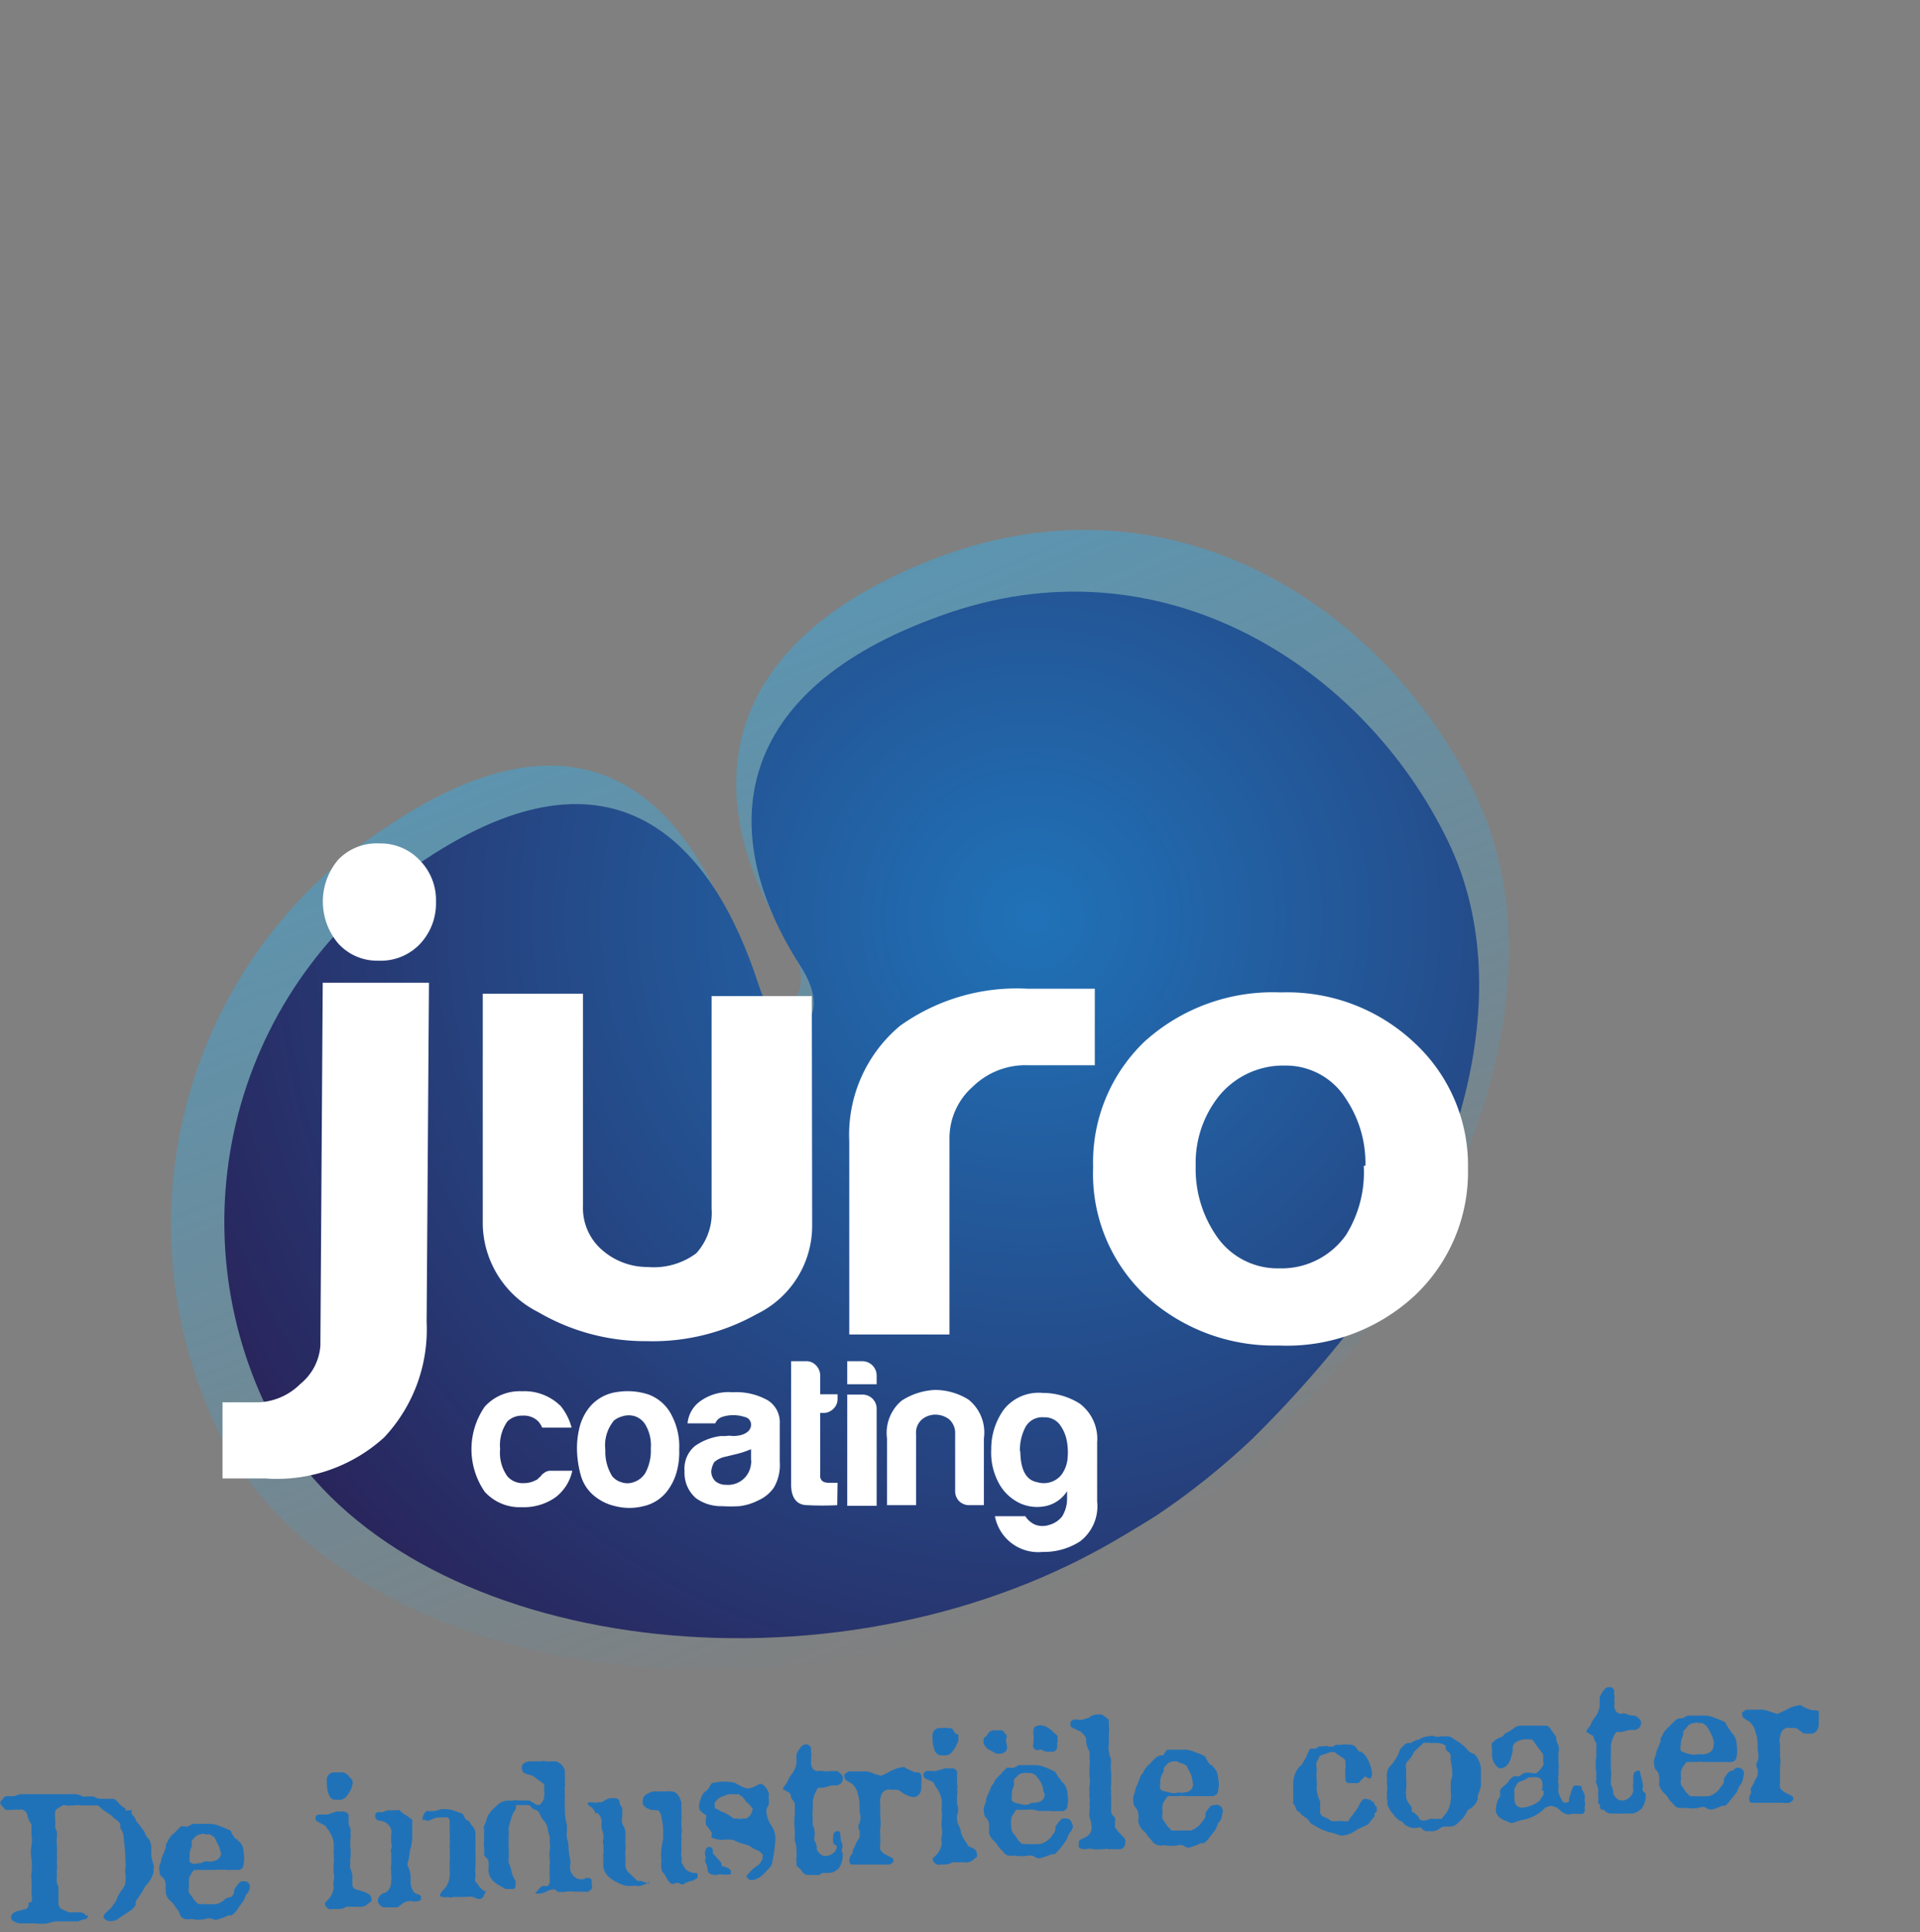 <svg id="Layer_1" data-name="Layer 1" xmlns="http://www.w3.org/2000/svg" xmlns:xlink="http://www.w3.org/1999/xlink" viewBox="0 0 57.47 57.84"><rect x="0" y="0" width="57.47" height="57.84" fill="#808080" stroke="none"/><defs><style>.cls-1{fill:none;}.cls-2{fill:url(#linear-gradient);}.cls-3{clip-path:url(#clip-path);}.cls-4{fill:url(#radial-gradient);}.cls-5{fill:#2072b8;}.cls-6{fill:#fff;}</style><linearGradient id="linear-gradient" x1="380.32" y1="-726.03" x2="375.47" y2="-698.53" gradientTransform="matrix(1.04, -0.23, -0.21, -1.06, -514.98, -641.39)" gradientUnits="userSpaceOnUse"><stop offset="0" stop-color="#39a9e0" stop-opacity="0"/><stop offset="1" stop-color="#39a9e0" stop-opacity="0.5"/></linearGradient><clipPath id="clip-path" transform="translate(-2.06 7.18)"><path class="cls-1" d="M45.4,18c-2.49-5.17-8.56-9.18-15.23-6.73C24,13.49,23.42,17.67,26,21.71c1.23,1.86-.59,2.64-1.23.6-1.37-4.24-4.29-7.55-10-3.75A12.81,12.81,0,0,0,10.06,35c3.3,6.87,15.3,8.88,24,4.67.32-.15.63-.32.95-.49s1.34-.78,1.68-1a22.25,22.25,0,0,0,2.85-2.28A35,35,0,0,0,42.17,33C45.88,28.25,47.51,22.35,45.4,18Z"/></clipPath><radialGradient id="radial-gradient" cx="422.56" cy="-738.01" r="27.24" gradientTransform="matrix(0.98, -0.2, -0.2, -0.98, -528.75, -618.45)" gradientUnits="userSpaceOnUse"><stop offset="0" stop-color="#2072b8"/><stop offset="1" stop-color="#29255c"/></radialGradient></defs><title>JuroCoating-Logo-new</title><path class="cls-2" d="M46.27,16.7c-2.61-5.58-9-9.9-16.17-7.18-6.55,2.5-7.22,7-4.5,11.4,1.29,2-.65,2.87-1.31.66-1.43-4.59-4.52-8.16-10.66-4A14.21,14.21,0,0,0,8.5,35.47C12,42.9,24.71,45,34,40.35l1-.54c.18-.11,1.43-.87,1.79-1.13a25.2,25.2,0,0,0,3.06-2.49c.38-.38,2.24-2.34,2.78-3.1C46.69,27.86,48.48,21.44,46.27,16.7Z" transform="translate(-2.06 7.18)"/><g class="cls-3"><path class="cls-4" d="M59,14.51A27.24,27.24,0,1,1,26.72-6.6h0A27.24,27.24,0,0,1,59,14.51Z" transform="translate(-2.06 7.18)"/></g><path class="cls-5" d="M6.66,48.65a.3.3,0,0,1,0,.1.3.3,0,0,0,0,.1.87.87,0,0,1-.18.36.5.5,0,0,0-.13.19l-.09.14-.08.12a.27.27,0,0,0-.06.1l0,.09a.63.63,0,0,1-.22.21l-.26.17a.37.37,0,0,1-.22.1.26.26,0,0,1-.26-.1s0-.1.06-.14l.16-.15.1-.14a.37.37,0,0,0,.06-.09,1.06,1.06,0,0,1,.18-.33.45.45,0,0,0,.1-.3l0-.15a.34.34,0,0,1,0-.2,6.65,6.65,0,0,0-.06-.89.45.45,0,0,0-.1-.29s0-.09,0-.13a.53.53,0,0,0-.13-.13.43.43,0,0,1-.12-.11L5.14,47s0,0,0,0L5,46.87H4.62l-.09,0a1.36,1.36,0,0,0-.29,0H4.17a.12.12,0,0,1-.1,0,.09.09,0,0,0-.06,0,.12.12,0,0,0-.08,0l-.16.1a.15.15,0,0,0-.06.09,1.06,1.06,0,0,0,0,.19,1.27,1.27,0,0,1,0,.26v0a.5.5,0,0,0,.05.13.78.78,0,0,1,0,.22,1,1,0,0,0,0,.17,1.35,1.35,0,0,1,0,.29,1.31,1.31,0,0,1,0,.28.45.45,0,0,1,0,.2v0l0,.09a.68.68,0,0,1,0,.14.8.8,0,0,0,0,.15.88.88,0,0,1,.05.15c0,.05,0,.11,0,.22s0,.14,0,.26a.2.2,0,0,0,.09.16l.23.1H4.3a.8.8,0,0,1,.15,0,.21.21,0,0,1,.18.09.09.09,0,0,0,.06,0l0,0a.18.18,0,0,1,0,.05.17.17,0,0,1-.06.06.63.63,0,0,0-.22.07l-.05,0-.07,0H4.14l-.11,0H3.74a1.22,1.22,0,0,0-.26.06,1.58,1.58,0,0,1-.38,0H2.78l-.07,0-.07,0a.44.44,0,0,1-.16-.06.15.15,0,0,1-.09-.15.25.25,0,0,1,.17-.15l.26-.07c.07,0,.1-.09.1-.2A.47.47,0,0,1,3,49.77a.57.57,0,0,0,0-.26,3.1,3.1,0,0,0,0-.43,1,1,0,0,1,0-.18,1.64,1.64,0,0,0,0-.44,1.14,1.14,0,0,1,0-.37,1.17,1.17,0,0,0,0-.37,2.89,2.89,0,0,0,0-.29.62.62,0,0,1-.12-.26A.21.21,0,0,0,2.61,47a.19.19,0,0,0-.1,0l-.14,0a.28.28,0,0,1-.13,0,.27.27,0,0,1-.08-.07l-.07-.08a.09.09,0,0,1,0-.12l.05-.05a.18.18,0,0,1,.12-.09l.24,0a.7.7,0,0,1,.19-.06h.18l.18,0H3.2l.12,0h.12l.19,0H4l.3,0a.48.48,0,0,1,.23.07.2.2,0,0,0,.11,0l.14,0,.09,0a.39.39,0,0,0,.26.07h.11l.22,0a.32.32,0,0,1,.13.1.6.6,0,0,0,.23.19s0,0,0,.06A.39.39,0,0,0,6,47s0,0,0,.07l0,.06a.36.36,0,0,1,.12.16.25.25,0,0,0,.08.12l.11.15a.42.42,0,0,1,.09.14.43.43,0,0,0,.13.19.66.66,0,0,1,.06.31,1.06,1.06,0,0,0,0,.17A1.14,1.14,0,0,0,6.66,48.65Z" transform="translate(-2.06 7.18)"/><path class="cls-5" d="M9.54,49.27a.36.36,0,0,1-.12.28.72.72,0,0,1-.09.2s-.09.12-.2.28a.57.57,0,0,1-.14.13l-.1,0a1.36,1.36,0,0,1-.28.11.2.2,0,0,1-.18,0,.3.3,0,0,0-.22,0,1.13,1.13,0,0,1-.41,0,.79.79,0,0,1-.2,0,.31.31,0,0,1-.13-.08L7.39,50a.32.32,0,0,1-.1-.13l-.07-.09-.1-.09a.41.41,0,0,1-.1-.21c0-.08,0-.17,0-.25A.3.3,0,0,0,6.9,49a.16.16,0,0,1-.06-.13.41.41,0,0,1,0-.22.79.79,0,0,0,.06-.22,3.06,3.06,0,0,0,.13-.32.26.26,0,0,1,0-.09.21.21,0,0,0,.06-.1.69.69,0,0,1,.19-.23l.19-.19a.26.26,0,0,1,.12,0l.09,0,.15-.08h.47a.84.84,0,0,1,.35.07l.31.13a.87.87,0,0,0,.16.26.12.12,0,0,1,.05,0s0,.05.06.08a.42.42,0,0,1,.12.3,1,1,0,0,1,0,.38c0,.1-.09.16-.16.16l-.14,0-.11,0-.06,0H8.84a.43.43,0,0,0-.16,0,.47.47,0,0,0-.17,0l-.11,0-.23,0-.3,0a.44.44,0,0,0-.08.11.46.46,0,0,0-.07.14,1,1,0,0,0,0,.25.34.34,0,0,0,0,.19l.08.1a.71.71,0,0,0,.1.14l.09.09s0,0,.06,0a4.38,4.38,0,0,0,.51,0,.84.84,0,0,0,.28-.18L9,49.6a.75.75,0,0,0,.07-.12l0-.09c.1-.16.18-.25.23-.25l0,0s0,0,.05,0A.17.17,0,0,1,9.54,49.27Zm-.88-1a.77.77,0,0,0-.11-.3l-.06-.13a.37.37,0,0,0-.19-.11.21.21,0,0,1-.1,0,.11.11,0,0,0-.11,0,.29.29,0,0,0-.18.07l-.11.12a.22.22,0,0,0,0,.08l0,.1a.52.52,0,0,0-.06.3.41.41,0,0,0,0,.16.39.39,0,0,0,.11.06L8,48.6a.34.34,0,0,0,.17-.05.37.37,0,0,1,.14,0c.24,0,.36-.1.37-.27Z" transform="translate(-2.06 7.18)"/><path class="cls-5" d="M13.17,49.64a.12.12,0,0,1,0,.1l-.09.07a.34.34,0,0,1-.18.09.4.4,0,0,1-.15,0h-.32a.43.43,0,0,1-.25.07H12a.16.16,0,0,1-.09,0,.2.2,0,0,1-.11-.11.08.08,0,0,1,0-.09l.09-.09a.62.62,0,0,0,.16-.37.36.36,0,0,1,0-.2.44.44,0,0,0,0-.2,1.86,1.86,0,0,1,0-.34.35.35,0,0,0,0-.14l0-.09a.24.24,0,0,1,0-.12V48a.84.84,0,0,0-.2-.44l-.05-.08s0,0-.11-.06-.18-.09-.18-.13a.18.18,0,0,1,0-.09.16.16,0,0,1,.08-.06h.28l.26-.09h.09a.08.08,0,0,0,.07,0,.2.2,0,0,1,.21.11,1.17,1.17,0,0,0,0,.26.29.29,0,0,0,.05.13.33.33,0,0,1,0,.14.43.43,0,0,1,0,.16.81.81,0,0,0,0,.16.27.27,0,0,0,0,.12.41.41,0,0,1,0,.16.4.4,0,0,1,0,.15.43.43,0,0,0,0,.16.34.34,0,0,0,0,.17.53.53,0,0,1,.06.24,2,2,0,0,0,0,.26.19.19,0,0,0,.09.11C13.11,49.48,13.17,49.56,13.17,49.64Zm-.55-3.56a.25.25,0,0,0,0,.12,1.21,1.21,0,0,1-.05.18,1.14,1.14,0,0,1-.15.23.26.26,0,0,1-.17.09h-.15c-.19,0-.26-.23-.26-.59a.22.22,0,0,1,.21-.23h0l.11,0,.09,0a.25.25,0,0,1,.22.08l.08.09a.14.14,0,0,1,.06.11Z" transform="translate(-2.06 7.18)"/><path class="cls-5" d="M14.66,49.59s0,.06,0,.1a.22.22,0,0,1-.17.05.11.11,0,0,1-.08,0,.17.17,0,0,0-.12,0,.27.27,0,0,0-.17.06l-.16.12-.18,0-.2,0a.18.18,0,0,1-.15-.07.2.2,0,0,1-.06-.13.27.27,0,0,1,.22-.24.27.27,0,0,0,.13-.13.47.47,0,0,0,.05-.24.55.55,0,0,0,0-.17.3.3,0,0,1,0-.1.75.75,0,0,1,0-.21,1,1,0,0,0,0-.18l0-.16a.2.2,0,0,1,0-.13.25.25,0,0,0,0-.17,2.45,2.45,0,0,1,0-.27.28.28,0,0,0,0-.13.39.39,0,0,0-.31-.26c-.12,0-.18-.08-.17-.16a.1.1,0,0,1,.08-.1l.15,0,.12-.05a.44.44,0,0,1,.15,0,.23.23,0,0,1,.12,0L14,47l.14.12a1.51,1.51,0,0,1,.26.18.29.29,0,0,1,0,.09v.46a1.51,1.51,0,0,1-.07.37,2.3,2.3,0,0,1-.05.32.17.17,0,0,0,0,.17.83.83,0,0,1,.07.27v.18a.54.54,0,0,0,.05.22.22.22,0,0,0,.14.14A.18.18,0,0,1,14.66,49.59Zm1.93-.21,0,.06v0a.22.22,0,0,1-.05.12c0,.07-.09.11-.13.11a.6.6,0,0,1-.19-.06.5.5,0,0,0-.21,0l-.1,0-.28,0a.25.25,0,0,1-.17,0,.32.32,0,0,1-.14,0q-.09,0-.09-.06a.46.46,0,0,1,.13-.18.65.65,0,0,0,.16-.44.5.5,0,0,0,0-.12.35.35,0,0,1,0-.11v-.19a.54.54,0,0,0,0-.18.4.4,0,0,0,0-.15.62.62,0,0,1,0-.11V48a.17.17,0,0,0,0-.1.75.75,0,0,0,0-.16l0-.2s0-.1,0-.19a.17.17,0,0,0-.05-.12.34.34,0,0,0-.14,0l-.09,0-.06,0-.05,0-.18.07a.14.14,0,0,1-.17,0l-.07,0a.07.07,0,0,1,0-.06.36.36,0,0,1,.11-.2.15.15,0,0,1,.09,0h.12a.86.86,0,0,0,.23-.06l.14,0a.82.82,0,0,1,.31.07l.18.06a.18.18,0,0,1,.06.09.29.29,0,0,0,.1.12c.05,0,.08.06.08.08l.08.1a.34.34,0,0,1,.08.17c0-.1,0,0,0,.17a1.48,1.48,0,0,1,0,.21c0,.07,0,.14,0,.21a4,4,0,0,1,0,.49.27.27,0,0,0,0,.13.66.66,0,0,1,0,.14.19.19,0,0,0,0,.13l.06.06a.58.58,0,0,0,.16.19l.11.07A.22.22,0,0,1,16.59,49.38Z" transform="translate(-2.06 7.18)"/><path class="cls-5" d="M19.77,49.09a.46.46,0,0,1,0,.08v.06a.18.18,0,0,1,0,.14l-.1.08a.18.18,0,0,1-.1,0l-.3,0a1.15,1.15,0,0,0-.26,0,.75.75,0,0,1-.26,0l-.07-.06a.22.22,0,0,0-.11,0,.44.44,0,0,0-.16.06.54.54,0,0,1-.25.06h-.08s0,0,0,0a.83.83,0,0,1,.2-.22.23.23,0,0,1,.14,0,.13.13,0,0,0,.09-.11.48.48,0,0,0,0-.17V48.7a1.13,1.13,0,0,0,0-.26.74.74,0,0,1,0-.21.62.62,0,0,0,0-.27.47.47,0,0,0,0-.17,1.05,1.05,0,0,1-.06-.24.46.46,0,0,0-.11-.22.67.67,0,0,1-.12-.2.21.21,0,0,0-.13-.13.2.2,0,0,1-.13-.08.13.13,0,0,0-.14-.06l-.19,0-.12,0a.11.11,0,0,0,0,.08.39.39,0,0,1-.08.14,1.43,1.43,0,0,0-.08.22,2,2,0,0,0-.06.23,1.23,1.23,0,0,0,0,.2,3.53,3.53,0,0,0,0,.46.83.83,0,0,0,0,.15.58.58,0,0,1,0,.1.43.43,0,0,0,0,.16.75.75,0,0,1,.08.24.7.7,0,0,0,.12.28.2.2,0,0,1,0,.11c0,.08,0,.12-.06.14l-.11,0-.13,0L17,49.26a.67.67,0,0,1-.25-.22.48.48,0,0,1-.07-.24,1.07,1.07,0,0,0,0-.25s0-.06-.06-.11a.31.31,0,0,1-.07-.09,1.73,1.73,0,0,0,0-.22.48.48,0,0,1,0-.17.79.79,0,0,1,0-.13l0-.11,0-.13a.15.15,0,0,1,0-.11.84.84,0,0,0,.06-.14.62.62,0,0,1,.07-.19l.11-.15.21-.19a.62.62,0,0,1,.26-.09.53.53,0,0,0,.17,0,.34.34,0,0,1,.14,0h.11a.15.15,0,0,1,.06,0l.05,0a.06.06,0,0,0,.05,0l.06,0,.14.08c.07.05.13.07.17.05a.34.34,0,0,0,.14-.28.8.8,0,0,0,0-.16c0-.06,0-.11,0-.17a.9.9,0,0,0-.16-.12l-.13-.1a.39.39,0,0,0-.16-.07.36.36,0,0,1-.17-.07.19.19,0,0,1-.05-.13.13.13,0,0,1,.06-.14.31.31,0,0,1,.16-.06h.24l.09,0a.39.39,0,0,1,.18,0h.3l.09.05a.33.33,0,0,1,.17.27.85.85,0,0,0,0,.17l0,.14a.5.5,0,0,1,0,.12.25.25,0,0,0,0,.12.27.27,0,0,0,0,.12s0,0,0,.07a2.27,2.27,0,0,0,0,.35,1.61,1.61,0,0,0,.06.49v.2a.65.65,0,0,0,0,.2.87.87,0,0,1,.05.28,1.57,1.57,0,0,0,.05.37.25.25,0,0,1,0,.12.61.61,0,0,0,0,.19.37.37,0,0,0,.11.18.32.32,0,0,0,.17.09h.12A.17.17,0,0,1,19.77,49.09Z" transform="translate(-2.06 7.18)"/><path class="cls-5" d="M21.47,49.14a.11.11,0,0,1-.08.08l-.14.05a.34.34,0,0,1-.18,0,1,1,0,0,1-.29,0,1.35,1.35,0,0,1-.42-.2.55.55,0,0,1-.24-.35,2.54,2.54,0,0,1,0-.29.24.24,0,0,1,0-.12.34.34,0,0,0,0-.14.27.27,0,0,0,0-.12.28.28,0,0,1,0-.18.61.61,0,0,0-.05-.3,1.57,1.57,0,0,1,0-.23.39.39,0,0,0-.12-.24l-.07,0a.33.33,0,0,0-.14-.19.14.14,0,0,1-.09-.13.05.05,0,0,1,0,0l.06,0a.1.1,0,0,1,.07,0h.09a.11.11,0,0,0,.08,0,.11.11,0,0,1,.08,0,.38.38,0,0,0,.13-.06.38.38,0,0,1,.22-.07c.14,0,.21,0,.23.14a.27.27,0,0,0,.07.14.23.23,0,0,1,0,.14.43.43,0,0,1,0,.16.25.25,0,0,0,0,.12.3.3,0,0,0,.05.15.35.35,0,0,1,.05.18v.34a.81.81,0,0,1,0,.22.29.29,0,0,0,0,.13v.27a.31.31,0,0,0,.1.24l.2.19a.16.16,0,0,0,.08.06l.09,0,.26.09A.08.08,0,0,1,21.47,49.14Zm1.46-.24a.23.23,0,0,1,0,.14l-.12.08a.73.73,0,0,0-.25.08.11.11,0,0,1-.16,0,.19.19,0,0,0-.13,0,.14.14,0,0,1-.14,0,.76.76,0,0,1-.11-.14.76.76,0,0,0-.12-.19.32.32,0,0,1-.05-.19s0-.06,0-.09a.24.24,0,0,0,0-.12,1.55,1.55,0,0,1,0-.21s0-.15.06-.38v-.07a.94.94,0,0,1,0-.16c0-.06,0-.2-.05-.41a.36.36,0,0,0-.09-.22L21.54,47l-.12-.05a.34.34,0,0,1-.12-.12.36.36,0,0,1,0-.11.21.21,0,0,1,.12-.19.7.7,0,0,1,.2-.08h.23l.16,0a.39.39,0,0,1,.15,0c.14,0,.25.13.3.36a.6.6,0,0,0,0,.19.53.53,0,0,0,0,.12s0,.07,0,.1v.08a.89.89,0,0,0,0,.23.48.48,0,0,1,0,.17.45.45,0,0,0,0,.16,2,2,0,0,0,0,.35.57.57,0,0,0,0,.22.11.11,0,0,1,0,.08s0,.05,0,.07a.75.75,0,0,1,.07.12.32.32,0,0,0,.14.14l.12.05c.05,0,.07,0,.07,0Z" transform="translate(-2.06 7.18)"/><path class="cls-5" d="M25.27,47.85s0,.26-.09.69a.29.29,0,0,1-.07.18l-.17.18a.68.68,0,0,1-.26.18.26.26,0,0,1-.21,0S24.4,49,24.4,49a.16.16,0,0,1,.06-.08,1,1,0,0,1,.26-.24.43.43,0,0,0,.17-.24c0-.08,0-.12,0-.1a.08.08,0,0,0,0,0,.6.6,0,0,0-.12-.11.84.84,0,0,1-.23-.12.5.5,0,0,0-.2-.08A1.78,1.78,0,0,1,24,47.9a1.12,1.12,0,0,0-.32,0,.88.88,0,0,1-.32-.07.1.1,0,0,1,0-.07.2.2,0,0,0,0-.08l-.09-.13a.76.76,0,0,1-.08-.11.5.5,0,0,1,0-.17.2.2,0,0,0,0-.11A.77.77,0,0,1,23,47a.44.44,0,0,1,0-.23l.06-.17a.39.39,0,0,1,.14-.17.38.38,0,0,0,.12-.16.12.12,0,0,1,.11-.08,1.44,1.44,0,0,1,.62,0l.19.1a.48.48,0,0,0,.23.07.68.68,0,0,0,.2-.07l.14-.07a.2.2,0,0,1,.15.09.44.44,0,0,1,.11.2.11.11,0,0,1,0,.07.08.08,0,0,0,0,.05,1.42,1.42,0,0,1,0,.22A.59.59,0,0,0,25,47a.8.8,0,0,0,.15.47A.7.7,0,0,1,25.27,47.85Zm-1.33,1c0,.06,0,.09-.05.09h-.21a.28.28,0,0,0-.13,0,.22.22,0,0,1-.14,0,.16.16,0,0,1-.17-.13h0s0-.11-.06-.23a.13.13,0,0,1,0-.12V48.4a.21.21,0,0,1,0-.19.12.12,0,0,1,.12-.1s.06,0,.09.07,0,.07,0,.11l.09.1.07.09a.47.47,0,0,1,.11.13.25.25,0,0,0,0,.07C23.86,48.73,23.94,48.79,23.94,48.84Zm.63-1.9a.54.54,0,0,0-.14-.16.39.39,0,0,1-.08-.1l-.08-.09a.16.16,0,0,1-.08-.06.08.08,0,0,0-.08,0,1.15,1.15,0,0,0-.26,0l-.17.06a.36.36,0,0,0-.16.11l-.06.06a.08.08,0,0,0,0,.08.21.21,0,0,0,0,.11s.06,0,.16.08a1.23,1.23,0,0,1,.26.12l.14.1.08,0a.41.41,0,0,0,.19,0h.11s0,0,.08-.06a.36.36,0,0,0,.1-.18.11.11,0,0,0,0-.08Z" transform="translate(-2.06 7.18)"/><path class="cls-5" d="M27.28,48.28v0a1.45,1.45,0,0,1,0,.16.72.72,0,0,1-.11.31.51.51,0,0,1-.26.14h-.22a.39.39,0,0,0-.11.06.43.43,0,0,1-.14,0l-.19,0a.21.21,0,0,1-.18-.1.37.37,0,0,0-.12-.13.1.1,0,0,1-.05-.08l0-.06,0-.06a.11.11,0,0,1,0-.08.3.3,0,0,0,0-.13l0-.14a.69.69,0,0,0-.05-.24.19.19,0,0,1,0-.1v-.23a1.8,1.8,0,0,1,0-.46v-.32a.24.24,0,0,0-.06-.11.2.2,0,0,1-.06-.15.17.17,0,0,0-.1-.1.39.39,0,0,0-.11-.06s-.05,0,0-.09a.71.71,0,0,0,.1-.14,1.74,1.74,0,0,1,.1-.19.82.82,0,0,0,.18-.36l0-.26a.35.35,0,0,1,.06-.14.94.94,0,0,1,.09-.12.2.2,0,0,1,.15-.06s.09,0,.14.11a.51.51,0,0,0,0,.14.24.24,0,0,1,0,.12v.14a.09.09,0,0,0,0,.07.27.27,0,0,0,.05.15.21.21,0,0,0,.15.07.41.41,0,0,1,.16,0,.46.46,0,0,0,.2,0h.07l.15,0c.11.07.17.14.17.2a.21.21,0,0,1-.21.23l-.14,0-.23.07h-.1a0,0,0,0,0-.06,0,.94.94,0,0,0-.16.4v.23a1.24,1.24,0,0,0,0,.3.63.63,0,0,0,0,.19.46.46,0,0,1,.05.2.33.33,0,0,1,0,.14.24.24,0,0,0,0,.12.48.48,0,0,1,.07.21v.07c.07.11.15.18.23.18a.34.34,0,0,0,.24-.07.29.29,0,0,0,.13-.22A.86.86,0,0,1,27,48a1.43,1.43,0,0,1,0-.22c0-.09.06-.14.13-.14s.06,0,.08.09,0,.19.06.28a.4.4,0,0,1,0,.15A.09.09,0,0,0,27.28,48.28Z" transform="translate(-2.06 7.18)"/><path class="cls-5" d="M29.64,46a0,0,0,0,1,0,0,1,1,0,0,1,0,.17.77.77,0,0,0,0,.15c0,.19-.11.29-.22.3a.65.65,0,0,1-.2-.05.51.51,0,0,1-.16-.09.57.57,0,0,0-.13-.08s0,0-.06,0l-.05,0h-.12a.19.19,0,0,0-.1,0,.38.38,0,0,0-.13.09.64.64,0,0,0-.06.18.67.67,0,0,0,0,.2,1.05,1.05,0,0,0,0,.18l0,.19a1.08,1.08,0,0,1,0,.31.2.2,0,0,0,0,.11.06.06,0,0,0,0,.06v.3a.5.5,0,0,0,0,.17.35.35,0,0,0,.18.16l.14.07a.12.12,0,0,1,.08.1s0,.07-.13.12l-.19,0-.12,0-.26,0h-.19l-.13,0-.07,0h-.18a.15.15,0,0,1-.06-.11.34.34,0,0,1,.05-.17l.06-.08a.11.11,0,0,1,0-.08.88.88,0,0,0,.1-.22,1.4,1.4,0,0,0,.1-.16v-.07a.34.34,0,0,0,0-.12.21.21,0,0,1,0-.24.53.53,0,0,0,0-.33c0-.2,0-.37-.05-.52a.58.58,0,0,0-.19-.33l-.14-.08a.12.12,0,0,1-.07-.1.12.12,0,0,1,0-.1l.12-.08h.11l.08,0,.07,0h.09l.06,0,.12,0a.62.62,0,0,1,.23.07l.21.06a1.92,1.92,0,0,0,.25-.12,1.14,1.14,0,0,1,.35-.13.21.21,0,0,1,.12,0,.33.33,0,0,0,.13.07.7.7,0,0,0,.2.08.13.13,0,0,1,.16.09Z" transform="translate(-2.06 7.18)"/><path class="cls-5" d="M31.3,48.31a.17.17,0,0,1,0,.1l-.09.07a.32.32,0,0,1-.17.09.4.4,0,0,1-.15,0h-.32a.48.48,0,0,1-.26.07h-.11a.14.14,0,0,1-.09,0,.25.25,0,0,1-.12-.11.1.1,0,0,1,0-.09l.1-.09a.62.62,0,0,0,.16-.37.44.44,0,0,1,0-.2.44.44,0,0,0,0-.2,1.86,1.86,0,0,1,0-.33.4.4,0,0,0,0-.15l0-.09a.21.21,0,0,1,0-.11v-.17a.8.8,0,0,0-.17-.4L30,46.18l-.11-.06q-.18-.06-.18-.12a.18.18,0,0,1,0-.1.16.16,0,0,1,.08-.06.28.28,0,0,1,.13,0h.15l.27-.08h.16a.18.18,0,0,1,.21.1,2,2,0,0,0,0,.26.5.5,0,0,0,0,.13.23.23,0,0,1,0,.14.43.43,0,0,1,0,.16.86.86,0,0,0,0,.16.27.27,0,0,0,0,.12.44.44,0,0,1,0,.32.38.38,0,0,0,0,.15.34.34,0,0,0,.05.17.73.73,0,0,1,.07.24A1.09,1.09,0,0,0,31,48a.17.17,0,0,0,.09.11C31.23,48.15,31.29,48.22,31.3,48.31Zm-.55-3.56a.49.49,0,0,0,0,.12.34.34,0,0,1-.05.17,1,1,0,0,1-.15.24.26.26,0,0,1-.17.09h-.15c-.18,0-.26-.23-.26-.59a.22.22,0,0,1,.22-.23h0l.11,0a.11.11,0,0,1,.08,0c.12,0,.2,0,.22.09l.08.09A.13.13,0,0,1,30.75,44.75Z" transform="translate(-2.06 7.18)"/><path class="cls-5" d="M32.18,45a.28.28,0,0,1,0,.23.24.24,0,0,1-.18.09.29.29,0,0,1-.22-.06l-.14-.07a.42.42,0,0,1-.14-.18l0-.1a.11.11,0,0,1,.05-.09.27.27,0,0,0,.07-.08.22.22,0,0,1,.21-.12H32s0,0,.07,0l.08.1a.16.16,0,0,1,.05.09A.33.33,0,0,0,32.18,45Zm2,2.44a.36.36,0,0,1-.12.27,1.89,1.89,0,0,1-.09.21l-.2.27-.14.14-.1,0a1.33,1.33,0,0,1-.28.1.19.19,0,0,1-.18,0,.32.32,0,0,0-.23-.06,1.08,1.08,0,0,1-.4,0,.71.71,0,0,1-.2,0,.26.26,0,0,1-.13-.08.41.41,0,0,0-.09-.1l-.1-.12a.36.36,0,0,0-.07-.1l-.09-.09a.41.41,0,0,1-.1-.21,1.18,1.18,0,0,0,0-.25.3.3,0,0,0-.08-.18.16.16,0,0,1-.06-.13.42.42,0,0,1,0-.22.83.83,0,0,0,.06-.21c0-.05.07-.16.13-.32a.31.31,0,0,1,.05-.1.21.21,0,0,0,.06-.1.79.79,0,0,1,.19-.22,1.59,1.59,0,0,1,.19-.2l.12,0,.09,0,.15-.08H33a.84.84,0,0,1,.35.07,1.64,1.64,0,0,1,.3.14,1.38,1.38,0,0,0,.17.25l0,0a.27.27,0,0,0,.07.08.48.48,0,0,1,.12.31.94.94,0,0,1,0,.37c0,.1-.09.16-.16.16l-.14,0-.12,0,0,0h-.07a.43.43,0,0,0-.16,0,.47.47,0,0,0-.17,0L33,47a.81.81,0,0,0-.22,0l-.3,0a.62.62,0,0,0-.08.12.31.31,0,0,0-.07.14,1,1,0,0,0,0,.24.34.34,0,0,0,.05.19l.08.1.1.15.09.08s0,0,.06,0a4.38,4.38,0,0,0,.51,0,.75.75,0,0,0,.28-.18l.09-.12a.34.34,0,0,0,.06-.12l0-.09c.1-.16.18-.24.22-.25l.05,0s0,0,0,0A.19.19,0,0,1,34.15,47.46Zm-.89-1a.63.63,0,0,0-.1-.3L33.09,46a.29.29,0,0,0-.18-.1l-.1,0a.2.2,0,0,0-.11,0,.25.25,0,0,0-.18.08l-.11.11a.22.22,0,0,0,0,.08l0,.11a.51.51,0,0,0-.06.3.37.37,0,0,0,0,.15.21.21,0,0,0,.1.06l.21.05a.34.34,0,0,0,.18,0,.35.35,0,0,1,.13-.05c.25,0,.36-.1.36-.26Zm.42-1.66a.21.21,0,0,1,0,.11.1.1,0,0,1,0,.09.23.23,0,0,0,0,.11c0,.1-.06.15-.12.17l-.22,0a.38.38,0,0,1-.13-.06l-.06,0A.14.14,0,0,1,33,45a.14.14,0,0,1,0-.09v-.12a.46.46,0,0,1,0-.2c0-.07.08-.11.19-.12a.46.46,0,0,1,.29.11.28.28,0,0,1,.1.09Z" transform="translate(-2.06 7.18)"/><path class="cls-5" d="M35.74,48a.18.18,0,0,1-.15.18h-.12l-.08,0-.07,0-.09,0a.11.11,0,0,0-.11,0H35a.75.75,0,0,1-.21,0,.44.44,0,0,0-.23,0l-.07,0a.25.25,0,0,1-.14-.06s0-.09,0-.17a.14.14,0,0,1,.08-.07l.12-.06a.32.32,0,0,0,.18-.35,1.1,1.1,0,0,0-.06-.26.38.38,0,0,1,0-.15,1.38,1.38,0,0,0,0-.26.3.3,0,0,0,0-.16,1.13,1.13,0,0,1,0-.18.49.49,0,0,1,0-.17.71.71,0,0,0,0-.29.85.85,0,0,1,0-.17v-.17a.32.32,0,0,0,0-.17,1.39,1.39,0,0,0,0-.23,1,1,0,0,1-.1-.28.43.43,0,0,0,0-.11.4.4,0,0,0-.1-.15.31.31,0,0,0-.15-.1l-.12-.06a.11.11,0,0,1-.1-.11v-.06a.14.14,0,0,1,.11-.09h.13a.19.19,0,0,0,.12,0l.2-.06a.31.31,0,0,1,.22-.09.51.51,0,0,1,.17,0l.14.1a.16.16,0,0,1,.06.08v.13a1.5,1.5,0,0,1,0,.3v.29a.35.35,0,0,0,0,.17.89.89,0,0,0,.07.28,1.72,1.72,0,0,0,0,.39,1.06,1.06,0,0,1,0,.19v.19a.6.6,0,0,0,0,.19.45.45,0,0,0,0,.14s0,.1,0,.15v.3a.21.21,0,0,0,.07.14s.05.05.05.07,0,.05,0,.07a.2.2,0,0,0,0,.11.17.17,0,0,0,0,.1.21.21,0,0,1,.06.08l.18.19A.18.18,0,0,1,35.74,48Z" transform="translate(-2.06 7.18)"/><path class="cls-5" d="M38.64,47.13a.36.36,0,0,1-.12.27,1,1,0,0,1-.09.21l-.2.26a.57.57,0,0,1-.14.13L38,48a1.36,1.36,0,0,1-.28.11.2.2,0,0,1-.18,0,.25.25,0,0,0-.22-.05,1.13,1.13,0,0,1-.41,0,.79.79,0,0,1-.2,0,.35.35,0,0,1-.13-.08l-.08-.1a.69.69,0,0,1-.11-.13.28.28,0,0,0-.07-.09l-.09-.09a.62.62,0,0,1-.1-.22,1.18,1.18,0,0,0,0-.25.38.38,0,0,0-.08-.17.18.18,0,0,1-.06-.14.5.5,0,0,1,0-.21.79.79,0,0,0,.06-.22,3.06,3.06,0,0,0,.13-.32.31.31,0,0,1,.05-.1.15.15,0,0,0,.06-.09.71.71,0,0,1,.19-.23,1.7,1.7,0,0,1,.19-.19.34.34,0,0,1,.12-.06h.09A.55.55,0,0,1,37,45.2h.47a.71.71,0,0,1,.35.07,1.69,1.69,0,0,1,.31.13,1.4,1.4,0,0,0,.16.26l.05,0a.28.28,0,0,0,.06.08.47.47,0,0,1,.12.31.83.83,0,0,1,0,.38c0,.1-.09.15-.16.16l-.14,0-.11,0h-.28l-.18,0-.11,0a.86.86,0,0,0-.23,0l-.29,0a.94.94,0,0,0-.09.12.37.37,0,0,0-.07.14,1,1,0,0,0,0,.24.38.38,0,0,0,0,.19,1,1,0,0,0,.08.11.71.71,0,0,0,.1.14l.09.09.06,0,.51,0a.7.7,0,0,0,.29-.19.94.94,0,0,1,.09-.12.24.24,0,0,0,.06-.11l0-.1c.1-.16.17-.24.22-.24l.05,0s0,0,0,0A.19.19,0,0,1,38.64,47.13Zm-.89-1a.63.63,0,0,0-.1-.3.81.81,0,0,1-.06-.13.35.35,0,0,0-.19-.1.24.24,0,0,1-.1-.05h-.11a.27.27,0,0,0-.19.08l-.1.11a.14.14,0,0,0,0,.08l-.05.11a.52.52,0,0,0-.06.3.37.37,0,0,0,0,.15.27.27,0,0,0,.1.06l.22.05a.33.33,0,0,0,.17,0,.35.35,0,0,1,.13,0c.24,0,.36-.09.36-.26Z" transform="translate(-2.06 7.18)"/><path class="cls-5" d="M43.27,46.92l0,.13-.06.05a.18.18,0,0,0,0,.09,2.73,2.73,0,0,0-.2.25l-.29.13-.18.11a.63.63,0,0,1-.23.08.29.29,0,0,1-.16,0l-.17-.06a1.76,1.76,0,0,1-.44-.15l-.17-.1a.23.23,0,0,1-.14-.15L41,47.13a.14.14,0,0,0-.09-.08.26.26,0,0,1-.07-.11.2.2,0,0,0-.07-.12.06.06,0,0,1,0-.06v-.18l0-.11a.85.85,0,0,1,0-.17v-.16a.87.87,0,0,1,.1-.31.36.36,0,0,1,.07-.1l.08-.08a2.54,2.54,0,0,0,.16-.28.75.75,0,0,1,.1-.2.09.09,0,0,1,.07,0s.06,0,.08,0a.41.41,0,0,0,.11-.07l.17,0a.1.1,0,0,1,.1,0,.33.33,0,0,0,.17,0,.16.16,0,0,1,.09-.05.33.33,0,0,0,.14,0,.86.86,0,0,1,.23,0,.23.23,0,0,1,.24.13.2.2,0,0,0,.08.08l.05,0,.11.1a1.19,1.19,0,0,1,.09.15,1.17,1.17,0,0,1,.11.33.33.33,0,0,1,0,.14.19.19,0,0,1-.05.09L42.9,46a.22.22,0,0,1-.09.1.32.32,0,0,1-.1.1h-.15l-.16,0a.16.16,0,0,1-.07-.09l0-.1a.68.68,0,0,1,0-.14.14.14,0,0,1,0-.09.32.32,0,0,0,0-.14.36.36,0,0,0,0-.1.15.15,0,0,0-.09-.1L42,45.27h-.1l-.28.09a.13.13,0,0,0-.09.1.6.6,0,0,1-.06.11.34.34,0,0,0,0,.17.68.68,0,0,1,0,.14.22.22,0,0,0,0,.11.36.36,0,0,0,0,.11,1.15,1.15,0,0,1,0,.26,1,1,0,0,0,.1.38.65.65,0,0,1,0,.19.33.33,0,0,1,0,.13.19.19,0,0,0,.14.16l.11.05a.41.41,0,0,0,.11.07h.07l.12,0a.41.41,0,0,1,.16,0,.1.1,0,0,0,.07,0l.07,0a.8.8,0,0,1,.15-.21.22.22,0,0,1,.05-.08.76.76,0,0,0,.12-.19.59.59,0,0,1,.13-.18.25.25,0,0,1,.12,0,.35.35,0,0,1,.15.07.15.15,0,0,1,.07.11A1.1,1.1,0,0,1,43.27,46.92Z" transform="translate(-2.06 7.18)"/><path class="cls-5" d="M46.38,46a1.24,1.24,0,0,1,0,.33l-.09.27a.31.31,0,0,1,0,.1l-.06.11A.52.52,0,0,1,46,47a1.4,1.4,0,0,1-.16.26l-.19.18a.35.35,0,0,1-.22.06h-.13a.33.33,0,0,0-.16.07.4.4,0,0,1-.19.07H44.9a.8.8,0,0,0-.15,0,.23.23,0,0,1-.15-.1.14.14,0,0,0-.12,0,.46.46,0,0,1-.46-.2.1.1,0,0,0-.05,0s0,0-.06-.05a.67.67,0,0,1-.14-.15.78.78,0,0,1-.19-.33.24.24,0,0,0,0-.13.17.17,0,0,1,0-.12.33.33,0,0,1,0-.14.8.8,0,0,0,0-.15.57.57,0,0,1,0-.18.5.5,0,0,1,0-.21.37.37,0,0,1,.08-.18l.06-.06a1.55,1.55,0,0,0,.2-.32l.05-.14.1-.1a.26.26,0,0,1,.13-.08l.09,0a.56.56,0,0,1,.19-.09.38.38,0,0,0,.13-.06.54.54,0,0,1,.22-.05.25.25,0,0,1,.17,0,.28.28,0,0,0,.18,0h.1l.09,0a.24.24,0,0,1,.16.05l.16.1a1.33,1.33,0,0,1,.26.21.43.43,0,0,0,.18.15.21.21,0,0,1,.1.06.77.77,0,0,1,.16.41.83.83,0,0,0,0,.15l0,.1a.19.19,0,0,0,0,.07Zm-.85,0a2,2,0,0,0-.05-.49l0-.16a.23.23,0,0,0-.08-.09.2.2,0,0,1-.07-.09.19.19,0,0,0,0-.09A.5.5,0,0,0,45,45l-.14,0a.09.09,0,0,0-.09,0,.2.2,0,0,0-.11,0,.47.47,0,0,1-.1.1l-.13.12a.34.34,0,0,0-.09.14.86.86,0,0,1-.14.18.23.23,0,0,0-.05.23v.31a1.6,1.6,0,0,1,0,.31.54.54,0,0,0,0,.18.35.35,0,0,0,.1.26.41.41,0,0,1,.07.11.36.36,0,0,0,0,.11.68.68,0,0,1,.21.17c0,.07.1.11.12.1l.09,0,.12-.05h.11a.14.14,0,0,0,.09,0l.06,0,.08,0a.2.2,0,0,0,.06-.07.76.76,0,0,0,.13-.17,1,1,0,0,0,.1-.52,2.3,2.3,0,0,1,0-.39Z" transform="translate(-2.06 7.18)"/><path class="cls-5" d="M49.5,46.57a.65.65,0,0,0,0,.2.14.14,0,0,1,0,.1l0,0a.25.25,0,0,0,0,.13.16.16,0,0,1-.06.12l-.24,0-.1,0a.25.25,0,0,1-.19,0,.66.66,0,0,1-.17-.12.32.32,0,0,0-.18-.1.15.15,0,0,0-.14,0,.27.27,0,0,0-.17.1,1.21,1.21,0,0,1-.3.2l-.17.07-.23.05-.2.07-.09,0a.59.59,0,0,0-.14-.06.82.82,0,0,1-.2-.12.57.57,0,0,1-.08-.13.35.35,0,0,1,0-.13.62.62,0,0,1,.12-.35.16.16,0,0,0,0-.07l0-.11a.31.31,0,0,1,.09-.11l.1-.09a.39.39,0,0,0,.08-.1.51.51,0,0,1,.16-.13.3.3,0,0,0,.15,0l.14-.09a.46.46,0,0,1,.23,0,.32.32,0,0,0,.14,0l0,0,.07-.06a1.09,1.09,0,0,0,.13-.17.2.2,0,0,0,0-.13.5.5,0,0,0,0-.12l0-.08L48,45a.2.2,0,0,0-.11-.11l-.14,0a.59.59,0,0,0-.34.1.27.27,0,0,0-.07.23,1.6,1.6,0,0,1-.05.21c-.06.21-.17.32-.32.33h0s-.09,0-.17-.14a.47.47,0,0,1-.08-.3s0-.05,0-.06,0-.07,0-.1a.25.25,0,0,1,0-.16.68.68,0,0,1,.28-.18.19.19,0,0,0,.1-.1,1.43,1.43,0,0,0,.27-.16.37.37,0,0,1,.18-.08h.36l.09,0,.07,0h.28s.06,0,.13.11l.11.16.05.06s0,0,0,.06a.65.65,0,0,0,.07.21.46.46,0,0,1,0,.2v.2a.3.3,0,0,0,0,.1.76.76,0,0,1,0,.21,1,1,0,0,1,0,.16.28.28,0,0,0,0,.13.18.18,0,0,0,0,.14.25.25,0,0,1,0,.09v.1a.06.06,0,0,0,0,.06.44.44,0,0,0,.06.16,1,1,0,0,0,.08.14.17.17,0,0,0,.14,0c.06,0,0-.09.08-.23a.64.64,0,0,1,.1-.26.3.3,0,0,1,.15,0c.08,0,.08,0,.09.11A.76.76,0,0,1,49.5,46.57Zm-1.29-.14a.54.54,0,0,0,0-.31.22.22,0,0,0-.12-.09.39.39,0,0,0-.18,0l-.1,0a.7.7,0,0,1-.21.11.21.21,0,0,0-.14.1l-.07.13a1.16,1.16,0,0,0,0,.18c0,.21,0,.34.18.38a.11.11,0,0,0,.08,0,.74.74,0,0,0,.29-.08.82.82,0,0,0,.2-.12l.12-.18a.57.57,0,0,0,0-.13Z" transform="translate(-2.06 7.18)"/><path class="cls-5" d="M51.32,46.5v0l0,.15a.69.69,0,0,1-.12.31.61.61,0,0,1-.26.15H50.7l-.12,0a.33.33,0,0,1-.14,0l-.19,0a.27.27,0,0,1-.18-.11A.49.49,0,0,0,50,47a.16.16,0,0,1-.05-.08l0-.06-.05-.06a.11.11,0,0,1,0-.08.59.59,0,0,0,0-.13.32.32,0,0,1,0-.14.53.53,0,0,0-.06-.24.15.15,0,0,1,0-.1v-.23a1.44,1.44,0,0,1,0-.46v-.32a.19.19,0,0,0,0-.1.3.3,0,0,1-.07-.15.13.13,0,0,0-.1-.1l-.1-.07s-.06,0,0-.09a.64.64,0,0,0,.1-.13.69.69,0,0,1,.1-.19.74.74,0,0,0,.17-.37l0-.26a.61.61,0,0,1,.07-.14.44.44,0,0,1,.08-.11.16.16,0,0,1,.15-.06c.05,0,.1,0,.14.11a.46.46,0,0,0,0,.13.27.27,0,0,1,0,.12v.08a.09.09,0,0,1,0,.07v.06a.25.25,0,0,0,.06.16.23.23,0,0,0,.14.07.22.22,0,0,1,.16,0,.54.54,0,0,0,.21.05H51c.12.07.18.14.18.2a.21.21,0,0,1-.21.23l-.14,0-.23.06h-.11s-.05,0-.05,0a.87.87,0,0,0-.16.4s0,.1,0,.23a2,2,0,0,0,0,.3.64.64,0,0,0,0,.2.65.65,0,0,1,0,.2v.14a.2.2,0,0,0,0,.11.86.86,0,0,1,.07.21v.07c.07.12.14.18.23.19a.32.32,0,0,0,.24-.08.32.32,0,0,0,.13-.22.6.6,0,0,1,0-.23,1.52,1.52,0,0,1,0-.21c0-.09.06-.14.13-.15s.06,0,.08.09.05.19.07.28a.41.41,0,0,1,0,.16A.12.12,0,0,0,51.32,46.5Z" transform="translate(-2.06 7.18)"/><path class="cls-5" d="M54.24,46a.39.39,0,0,1-.11.28l-.09.2-.21.26a.47.47,0,0,1-.14.14l-.09,0a1.45,1.45,0,0,1-.29.11.24.24,0,0,1-.18-.05.25.25,0,0,0-.22,0,1.08,1.08,0,0,1-.4,0,.65.65,0,0,1-.2,0,.21.21,0,0,1-.13-.07l-.09-.1a.41.41,0,0,1-.1-.13.31.31,0,0,0-.07-.09l-.09-.09a.51.51,0,0,1-.11-.22,1,1,0,0,0,0-.24.25.25,0,0,0-.08-.18.17.17,0,0,1-.06-.14.38.38,0,0,1,0-.21.79.79,0,0,0,.06-.22,3.06,3.06,0,0,0,.13-.32.26.26,0,0,1,0-.09.21.21,0,0,0,.06-.1.71.71,0,0,1,.19-.23s.1-.11.19-.19a.34.34,0,0,1,.12-.06h.09l.15-.08h.47a.71.71,0,0,1,.35.07,2,2,0,0,1,.31.13,1.4,1.4,0,0,0,.16.26l0,0a.28.28,0,0,0,.06.08.47.47,0,0,1,.12.31,1,1,0,0,1,0,.38c0,.1-.09.15-.16.16l-.14,0-.11,0h-.29l-.17,0-.11,0a.86.86,0,0,0-.23,0l-.29,0-.09.12a.61.61,0,0,0-.07.14,1,1,0,0,0,0,.24.38.38,0,0,0,0,.19.76.76,0,0,1,.08.11.71.71,0,0,0,.1.14l.09.08a.09.09,0,0,0,.07,0,4.38,4.38,0,0,0,.5,0,.77.77,0,0,0,.29-.19.47.47,0,0,1,.09-.12.39.39,0,0,0,.06-.11l0-.1c.1-.16.17-.24.22-.24l0,0s0,0,.05,0A.16.16,0,0,1,54.24,46Zm-.88-1a.76.76,0,0,0-.1-.3.73.73,0,0,0-.07-.13A.34.34,0,0,0,53,44.4a.18.18,0,0,1-.1,0,.11.11,0,0,0-.11,0,.32.32,0,0,0-.19.07l-.1.12a.16.16,0,0,0-.06.08l0,.1a.63.63,0,0,0-.07.3.29.29,0,0,0,0,.16.19.19,0,0,0,.1.05.83.83,0,0,0,.21.06.41.41,0,0,0,.18,0,.28.28,0,0,1,.13,0c.23,0,.36-.11.36-.27Z" transform="translate(-2.06 7.18)"/><path class="cls-5" d="M56.5,44.05a.07.07,0,0,1,0,.05.86.86,0,0,1,0,.16.88.88,0,0,0,0,.16c0,.19-.1.29-.22.3l-.2,0a.46.46,0,0,1-.15-.09.35.35,0,0,0-.13-.08l-.06,0,0,0h-.11a.17.17,0,0,0-.1,0,.3.3,0,0,0-.13.09.6.6,0,0,0-.06.19.31.31,0,0,0,0,.19s0,.1,0,.19a1.06,1.06,0,0,1,0,.19.77.77,0,0,1,0,.3l0,.12v.35a.88.88,0,0,0,0,.17.42.42,0,0,0,.19.16l.14.07a.11.11,0,0,1,.07.1s0,.07-.12.12a.69.69,0,0,1-.2,0l-.12,0-.26,0h-.18l-.13,0-.08,0h-.18a.1.1,0,0,1-.05-.1.23.23,0,0,1,.05-.18l0-.08a.11.11,0,0,1,0-.08.91.91,0,0,0,.11-.22,1.29,1.29,0,0,0,.09-.16v-.07a.28.28,0,0,0,0-.12.21.21,0,0,1,0-.24.61.61,0,0,0,0-.33c0-.2,0-.37-.06-.52a.56.56,0,0,0-.19-.33l-.13-.08a.16.16,0,0,1-.08-.1.18.18,0,0,1,0-.1l.12-.08h0a.06.06,0,0,0,.06,0l.09,0,.06,0a.14.14,0,0,0,.09,0l.06,0,.13,0a.9.9,0,0,1,.22.06l.22.07.26-.12a.93.93,0,0,1,.35-.13.13.13,0,0,1,.12,0,.35.35,0,0,0,.12.07.86.86,0,0,0,.21.07A.29.29,0,0,1,56.5,44.05Z" transform="translate(-2.06 7.18)"/><path class="cls-6" d="M14.83,32.4a4.72,4.72,0,0,1-1.27,3.45A4.77,4.77,0,0,1,10,37.08H8.72l0-2.28H9.81a1.87,1.87,0,0,0,1.24-.55,1.62,1.62,0,0,0,.6-1.15l.07-10.86,3.18,0Zm.28-12.58a1.77,1.77,0,0,1-.47,1.25,1.62,1.62,0,0,1-1.25.51,1.57,1.57,0,0,1-1.21-.52,1.94,1.94,0,0,1,0-2.5,1.59,1.59,0,0,1,1.24-.49,1.61,1.61,0,0,1,1.22.52A1.7,1.7,0,0,1,15.11,19.82Z" transform="translate(-2.06 7.18)"/><path class="cls-6" d="M26.37,29.53a2.94,2.94,0,0,1-1.66,2.63,6.36,6.36,0,0,1-3.28.81,6.35,6.35,0,0,1-3.26-.87,3,3,0,0,1-1.66-2.62l0-6.91,3,0,0,6.36a1.66,1.66,0,0,0,.56,1.3,2.06,2.06,0,0,0,1.38.52,2.13,2.13,0,0,0,1.45-.41A1.8,1.8,0,0,0,23.36,29l0-6.36,3,0Z" transform="translate(-2.06 7.18)"/><path class="cls-6" d="M34.83,24.71h-2a2.25,2.25,0,0,0-1.65.64,2.05,2.05,0,0,0-.7,1.55l0,5.87h-3l0-5.79A4.25,4.25,0,0,1,29,23.53a6,6,0,0,1,3.83-1.11h2Z" transform="translate(-2.06 7.18)"/><path class="cls-6" d="M46,27.8a5.08,5.08,0,0,1-1.61,3.82,5.62,5.62,0,0,1-4.06,1.48,5.68,5.68,0,0,1-4-1.51,5,5,0,0,1-1.55-3.82A5,5,0,0,1,36.32,24a5.72,5.72,0,0,1,4.08-1.47,5.55,5.55,0,0,1,4,1.51A5,5,0,0,1,46,27.8Zm-3.07-.08a3.46,3.46,0,0,0-.58-2,2.12,2.12,0,0,0-1.81-1,2.48,2.48,0,0,0-2,.92,3.21,3.21,0,0,0-.69,2.09,3.52,3.52,0,0,0,.6,2.06,2.21,2.21,0,0,0,1.9,1,2.36,2.36,0,0,0,2-1A3.54,3.54,0,0,0,42.88,27.72Z" transform="translate(-2.06 7.18)"/><path class="cls-6" d="M18.57,36.85h.62a1.35,1.35,0,0,1-.51.8,1.64,1.64,0,0,1-1,.29,1.41,1.41,0,0,1-1.11-.46,2.24,2.24,0,0,1,0-2.55,1.41,1.41,0,0,1,1.11-.46,1.54,1.54,0,0,1,1.17.45,1.75,1.75,0,0,1,.32.64h-.88a.76.76,0,0,0-.12-.19.61.61,0,0,0-.47-.17.62.62,0,0,0-.45.17,1.23,1.23,0,0,0-.22.83,1.2,1.2,0,0,0,.22.82.61.61,0,0,0,.49.2.74.74,0,0,0,.36-.09.12.12,0,0,0,.07-.05l.07-.06a.32.32,0,0,1,.1-.1A.31.31,0,0,1,18.57,36.85Z" transform="translate(-2.06 7.18)"/><path class="cls-6" d="M19.82,37.58a1.22,1.22,0,0,1-.38-.61,3.09,3.09,0,0,1-.11-.8,2.57,2.57,0,0,1,.09-.67,1.56,1.56,0,0,1,.3-.57,1.29,1.29,0,0,1,.83-.44,2,2,0,0,1,.93.08,1.27,1.27,0,0,1,.7.65,2,2,0,0,1,.21,1,2.22,2.22,0,0,1-.08.68,1.69,1.69,0,0,1-.23.49,1.23,1.23,0,0,1-.76.52,1.71,1.71,0,0,1-.84,0A1.51,1.51,0,0,1,19.82,37.58Zm.6-2.21a1.15,1.15,0,0,0-.24.86,1.36,1.36,0,0,0,.21.79.56.56,0,0,0,.26.17.55.55,0,0,0,.38,0,.65.65,0,0,0,.35-.28,1.4,1.4,0,0,0,.16-.73,1.2,1.2,0,0,0-.14-.67.59.59,0,0,0-.33-.29.62.62,0,0,0-.38,0,.7.7,0,0,0-.27.14Z" transform="translate(-2.06 7.18)"/><path class="cls-6" d="M24.75,37.74a1.65,1.65,0,0,1-.56.17,4.53,4.53,0,0,1-.52,0,1.29,1.29,0,0,1-.78-.24,1,1,0,0,1-.34-.81.88.88,0,0,1,.31-.75,1.7,1.7,0,0,1,.78-.3l.15,0a.64.64,0,0,1,.2,0c.37,0,.55-.16.55-.33a.23.23,0,0,0-.19-.24,1.08,1.08,0,0,0-.68,0,.34.34,0,0,0-.2.19h-.83a.92.92,0,0,1,.35-.64,1.44,1.44,0,0,1,1-.29,1.91,1.91,0,0,1,1.05.24.77.77,0,0,1,.36.7v1.14a1.34,1.34,0,0,1-.18.78A1.13,1.13,0,0,1,24.75,37.74Zm-.2-1.54a2.81,2.81,0,0,1-.49.16l-.29.07a.73.73,0,0,0-.33.16.66.66,0,0,0-.09.27.41.41,0,0,0,.12.3.48.48,0,0,0,.32.11.69.69,0,0,0,.75-.63.24.24,0,0,0,0-.12V36.2Z" transform="translate(-2.06 7.18)"/><path class="cls-6" d="M27.12,37.88a8.77,8.77,0,0,1-.89,0c-.33,0-.49-.23-.49-.62V33.57h.46a.38.38,0,0,1,.28.12.43.43,0,0,1,.13.3v.57h.52v.17A.4.4,0,0,1,27,35a.42.42,0,0,1-.3.12h-.09V37c0,.14.09.21.26.21h.26Z" transform="translate(-2.06 7.18)"/><path class="cls-6" d="M27.42,33.57h.45a.43.43,0,0,1,.43.43h0v.26h-.88Zm0,1h.45a.42.42,0,0,1,.43.42h0v2.91h-.88Z" transform="translate(-2.06 7.18)"/><path class="cls-6" d="M31.51,37.88h-.44a.42.42,0,0,1-.3-.12.43.43,0,0,1-.12-.31v-1.7a.55.55,0,0,0-.18-.44.68.68,0,0,0-.41-.14.63.63,0,0,0-.4.14.52.52,0,0,0-.18.44v2.13h-.87v-2a1.26,1.26,0,0,1,.44-1.13,2,2,0,0,1,1-.32,1.91,1.91,0,0,1,1,.29,1.26,1.26,0,0,1,.46,1.16Z" transform="translate(-2.06 7.18)"/><path class="cls-6" d="M34,37.68v-.22a1,1,0,0,1-.61.44,1.24,1.24,0,0,1-.76-.06,1.39,1.39,0,0,1-.64-.56,1.91,1.91,0,0,1-.26-1.07A2,2,0,0,1,32.12,35a1.33,1.33,0,0,1,1.15-.48,2.08,2.08,0,0,1,1.11.32A1.32,1.32,0,0,1,34.9,36v1.77a1.32,1.32,0,0,1-.52,1.2,2,2,0,0,1-1.11.31,1.32,1.32,0,0,1-1.43-1.07h.91a.66.66,0,0,0,.31.26.64.64,0,0,0,.41,0,.75.75,0,0,0,.38-.25A1,1,0,0,0,34,37.68ZM32.6,36.24c0,.57.17.89.5.95a.68.68,0,0,0,.74-.23,1,1,0,0,0,.17-.43A1.88,1.88,0,0,0,34,36a1.19,1.19,0,0,0-.21-.52.56.56,0,0,0-.48-.23.57.57,0,0,0-.57.32,1.48,1.48,0,0,0-.15.72Z" transform="translate(-2.06 7.18)"/></svg>